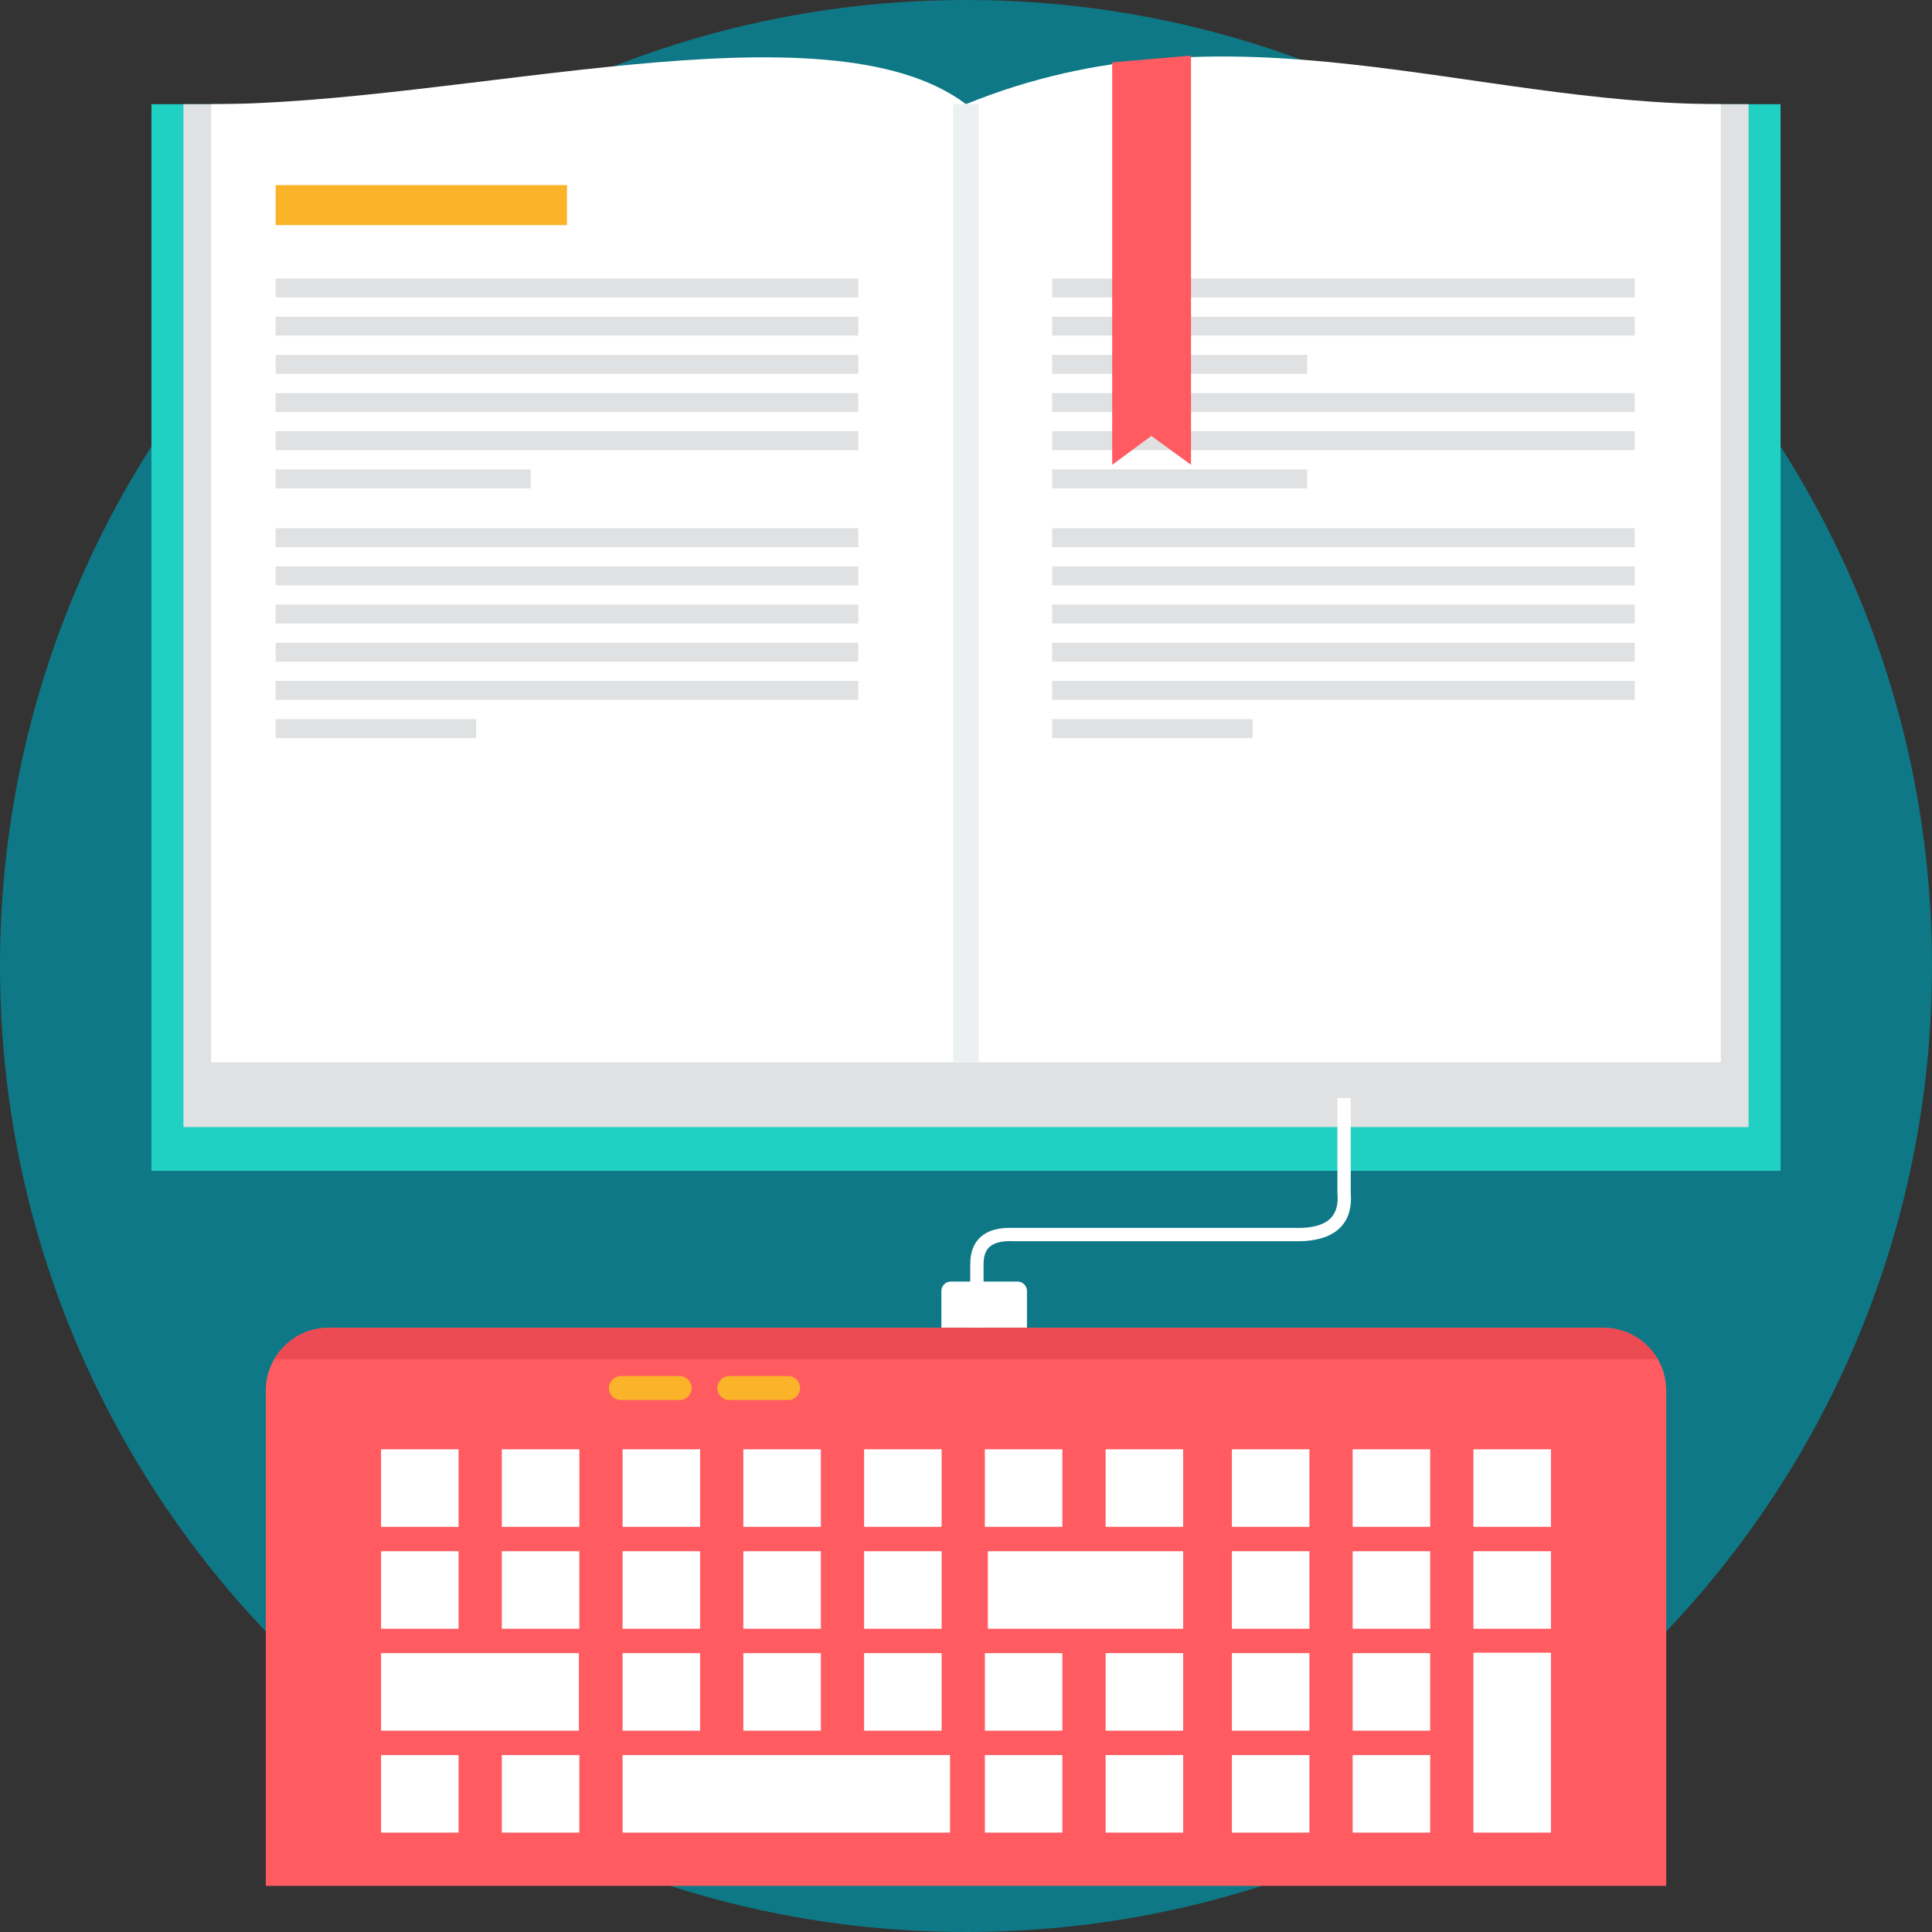 <?xml version="1.0" encoding="iso-8859-1"?>
<!-- Generator: Adobe Illustrator 19.0.0, SVG Export Plug-In . SVG Version: 6.00 Build 0)  -->
<svg version="1.1" id="Layer_1" xmlns="http://www.w3.org/2000/svg" xmlns:xlink="http://www.w3.org/1999/xlink" x="0px" y="0px"
	 viewBox="0 0 512 512" style="enable-background:new 0 0 512 512;" xml:space="preserve">
<rect x="0" y="0" width="512" height="512" fill="#333333" stroke="none"/>
<path style="fill:#0E7886;" d="M256.001,0.001c141.384,0,255.999,114.615,255.999,256S397.385,511.999,256.001,511.999
	C114.616,511.999,0,397.385,0,256.001S114.616,0.001,256.001,0.001z"/>
<path style="fill:#20D0C2;" d="M40.133,27.61h431.733V310.28H40.133V27.61z"/>
<path style="fill:#DFE1E3;" d="M463.387,27.61H256v271.079h207.387V27.61z"/>
<path style="fill:#FFFFFF;" d="M456.042,27.61c-66.679,0-130.366-28.434-200.042,0v253.924h200.042V27.61z"/>
<path style="fill:#DFE1E3;" d="M48.613,27.61H256v271.079H48.613V27.61z"/>
<path style="fill:#FFFFFF;" d="M55.956,27.61c66.679,0,163.042-27.939,200.045,0v253.924H55.956V27.61z"/>
<path style="fill:#ECF0F1;" d="M252.609,27.61h6.781v253.924h-6.781V27.61z"/>
<path style="fill:#FBB429;" d="M73.05,49.05h77.205v10.607H73.05V49.05z"/>
<path style="fill:#DFE1E3;" d="M73.05,139.981h154.411v5.017H73.05V139.981z M278.815,139.981L278.815,139.981h154.414v5.017
	H278.815V139.981z M278.815,73.806L278.815,73.806h154.414v5.018H278.815V73.806z M278.815,124.399L278.815,124.399h67.609v5.017
	h-67.609V124.399z M278.815,114.282L278.815,114.282h154.414v5.017H278.815V114.282z M278.815,104.161L278.815,104.161h154.414
	v5.017H278.815V104.161z M278.815,94.044L278.815,94.044h67.609v5.017h-67.609V94.044z M278.815,83.926L278.815,83.926h154.414
	v5.016H278.815V83.926z M278.815,190.574L278.815,190.574h53.143v5.017h-53.143V190.574z M278.815,180.455L278.815,180.455h154.414
	v5.016H278.815V180.455z M278.815,170.336L278.815,170.336h154.414v5.018H278.815V170.336z M278.815,160.218L278.815,160.218
	h154.414v5.017H278.815V160.218z M278.815,150.099L278.815,150.099h154.414v5.017H278.815V150.099z M73.05,73.806L73.05,73.806
	h154.411v5.018H73.05V73.806z M73.05,124.399L73.05,124.399h67.61v5.017H73.05V124.399z M73.05,114.282L73.05,114.282h154.411v5.017
	H73.05V114.282z M73.05,104.161L73.05,104.161h154.411v5.017H73.05V104.161z M73.05,94.044L73.05,94.044h154.411v5.017H73.05V94.044
	z M73.05,83.926L73.05,83.926h154.411v5.016H73.05V83.926z M73.05,190.574L73.05,190.574h53.144v5.017H73.05V190.574z
	 M73.05,180.455L73.05,180.455h154.411v5.016H73.05V180.455z M73.05,170.336L73.05,170.336h154.411v5.018H73.05V170.336z
	 M73.05,160.218L73.05,160.218h154.411v5.017H73.05V160.218z M73.05,150.099L73.05,150.099h154.411v5.017H73.05V150.099z"/>
<path style="fill:#FF5B61;" d="M294.74,16.526l20.891-1.795v108.447l-10.513-7.65l-10.378,7.65V16.526z"/>
<path style="fill:#FFFFFF;" d="M357.964,290.987v25.129c0.425,5.337-1.462,8.633-4.512,10.585h-0.007
	c-2.866,1.832-6.695,2.337-10.493,2.227v0.006h-74.387l-0.068-0.007c-2.926-0.119-4.954,0.39-6.187,1.45l-0.005-0.002
	c-1.151,0.992-1.675,2.599-1.654,4.732l0.007,0.014v19.044h-3.536V335.12h0.007c-0.029-3.192,0.879-5.7,2.873-7.417v-0.007
	c1.903-1.637,4.72-2.44,8.564-2.293v-0.006h74.387l0.048,0.007c3.202,0.099,6.362-0.277,8.548-1.67l-0.002-0.005
	c1.992-1.275,3.212-3.565,2.889-7.412l-0.007-0.144v-25.187H357.964L357.964,290.987z"/>
<path style="fill:#FF5B61;" d="M87.07,351.876h337.86c9.153,0,16.637,7.487,16.637,16.638v131.262H70.433V368.514
	C70.433,359.363,77.92,351.876,87.07,351.876L87.07,351.876z"/>
<path style="fill:#EC4B53;" d="M87.07,351.876h337.858c6.13,0,11.506,3.354,14.396,8.317H72.68
	C75.568,355.23,80.944,351.876,87.07,351.876z"/>
<g>
	<path style="fill:#FFFFFF;" d="M251.962,339.632h17.707c1.371,0,2.488,1.121,2.488,2.486v9.708h-22.684v-9.708
		C249.473,340.753,250.59,339.632,251.962,339.632L251.962,339.632z"/>
	<path style="fill:#FFFFFF;" d="M132.99,384.078h20.546v20.547H132.99V384.078z M100.985,465.112L100.985,465.112h20.544v20.547
		h-20.544V465.112z M390.469,437.984L390.469,437.984h20.547v47.675h-20.547V437.984z M358.467,465.112L358.467,465.112h20.548
		v20.547h-20.548V465.112z M326.465,465.112L326.465,465.112h20.547v20.547h-20.547V465.112z M292.999,465.112L292.999,465.112
		h20.548v20.547h-20.548V465.112z M260.998,465.112L260.998,465.112h20.547v20.547h-20.547V465.112z M164.989,465.112
		L164.989,465.112h86.787v20.547h-86.787V465.112z M132.989,465.112L132.989,465.112h20.546v20.547h-20.546V465.112z
		 M100.985,438.102L100.985,438.102h52.424v20.544h-52.424V438.102z M358.467,438.102L358.467,438.102h20.548v20.544h-20.548
		V438.102z M326.465,438.102L326.465,438.102h20.547v20.544h-20.547V438.102z M292.999,438.102L292.999,438.102h20.548v20.544
		h-20.548V438.102z M260.998,438.102L260.998,438.102h20.547v20.544h-20.547V438.102z M228.994,438.102L228.994,438.102h20.546
		v20.544h-20.546V438.102z M196.993,438.102L196.993,438.102h20.547v20.544h-20.547V438.102z M164.989,438.102L164.989,438.102
		h20.544v20.544h-20.544V438.102z M100.985,411.091L100.985,411.091h20.544v20.544h-20.544V411.091z M390.469,411.091
		L390.469,411.091h20.547v20.544h-20.547V411.091z M358.467,411.091L358.467,411.091h20.548v20.544h-20.548V411.091z
		 M326.464,411.091L326.464,411.091h20.547v20.544h-20.547V411.091z M261.799,411.091L261.799,411.091h51.747v20.544h-51.747
		V411.091z M228.994,411.091L228.994,411.091h20.546v20.544h-20.546V411.091z M196.993,411.091L196.993,411.091h20.547v20.544
		h-20.547V411.091z M164.989,411.091L164.989,411.091h20.544v20.544h-20.544V411.091z M132.989,411.091L132.989,411.091h20.546
		v20.544h-20.546V411.091z M100.985,384.078L100.985,384.078h20.544v20.547h-20.544V384.078z M390.469,384.078L390.469,384.078
		h20.547v20.547h-20.547V384.078z M358.466,384.078L358.466,384.078h20.548v20.547h-20.548V384.078z M326.464,384.078
		L326.464,384.078h20.547v20.547h-20.547V384.078z M292.998,384.078L292.998,384.078h20.548v20.547h-20.548V384.078z
		 M260.997,384.078L260.997,384.078h20.547v20.547h-20.547V384.078z M228.994,384.078L228.994,384.078h20.546v20.547h-20.546
		V384.078z M196.993,384.078L196.993,384.078h20.547v20.547h-20.547V384.078z M164.989,384.078L164.989,384.078h20.544v20.547
		h-20.544V384.078z"/>
</g>
<path style="fill:#FBB429;" d="M164.553,364.665h15.553c1.75,0,3.18,1.43,3.18,3.179c0,1.752-1.43,3.186-3.18,3.186h-15.553
	c-1.752,0-3.181-1.434-3.181-3.186C161.372,366.095,162.802,364.665,164.553,364.665z M193.296,364.665L193.296,364.665h15.549
	c1.752,0,3.185,1.43,3.185,3.179c0,1.752-1.433,3.186-3.185,3.186h-15.549c-1.752,0-3.184-1.434-3.184-3.186
	C190.112,366.095,191.545,364.665,193.296,364.665z"/>
<g>
</g>
<g>
</g>
<g>
</g>
<g>
</g>
<g>
</g>
<g>
</g>
<g>
</g>
<g>
</g>
<g>
</g>
<g>
</g>
<g>
</g>
<g>
</g>
<g>
</g>
<g>
</g>
<g>
</g>
</svg>
